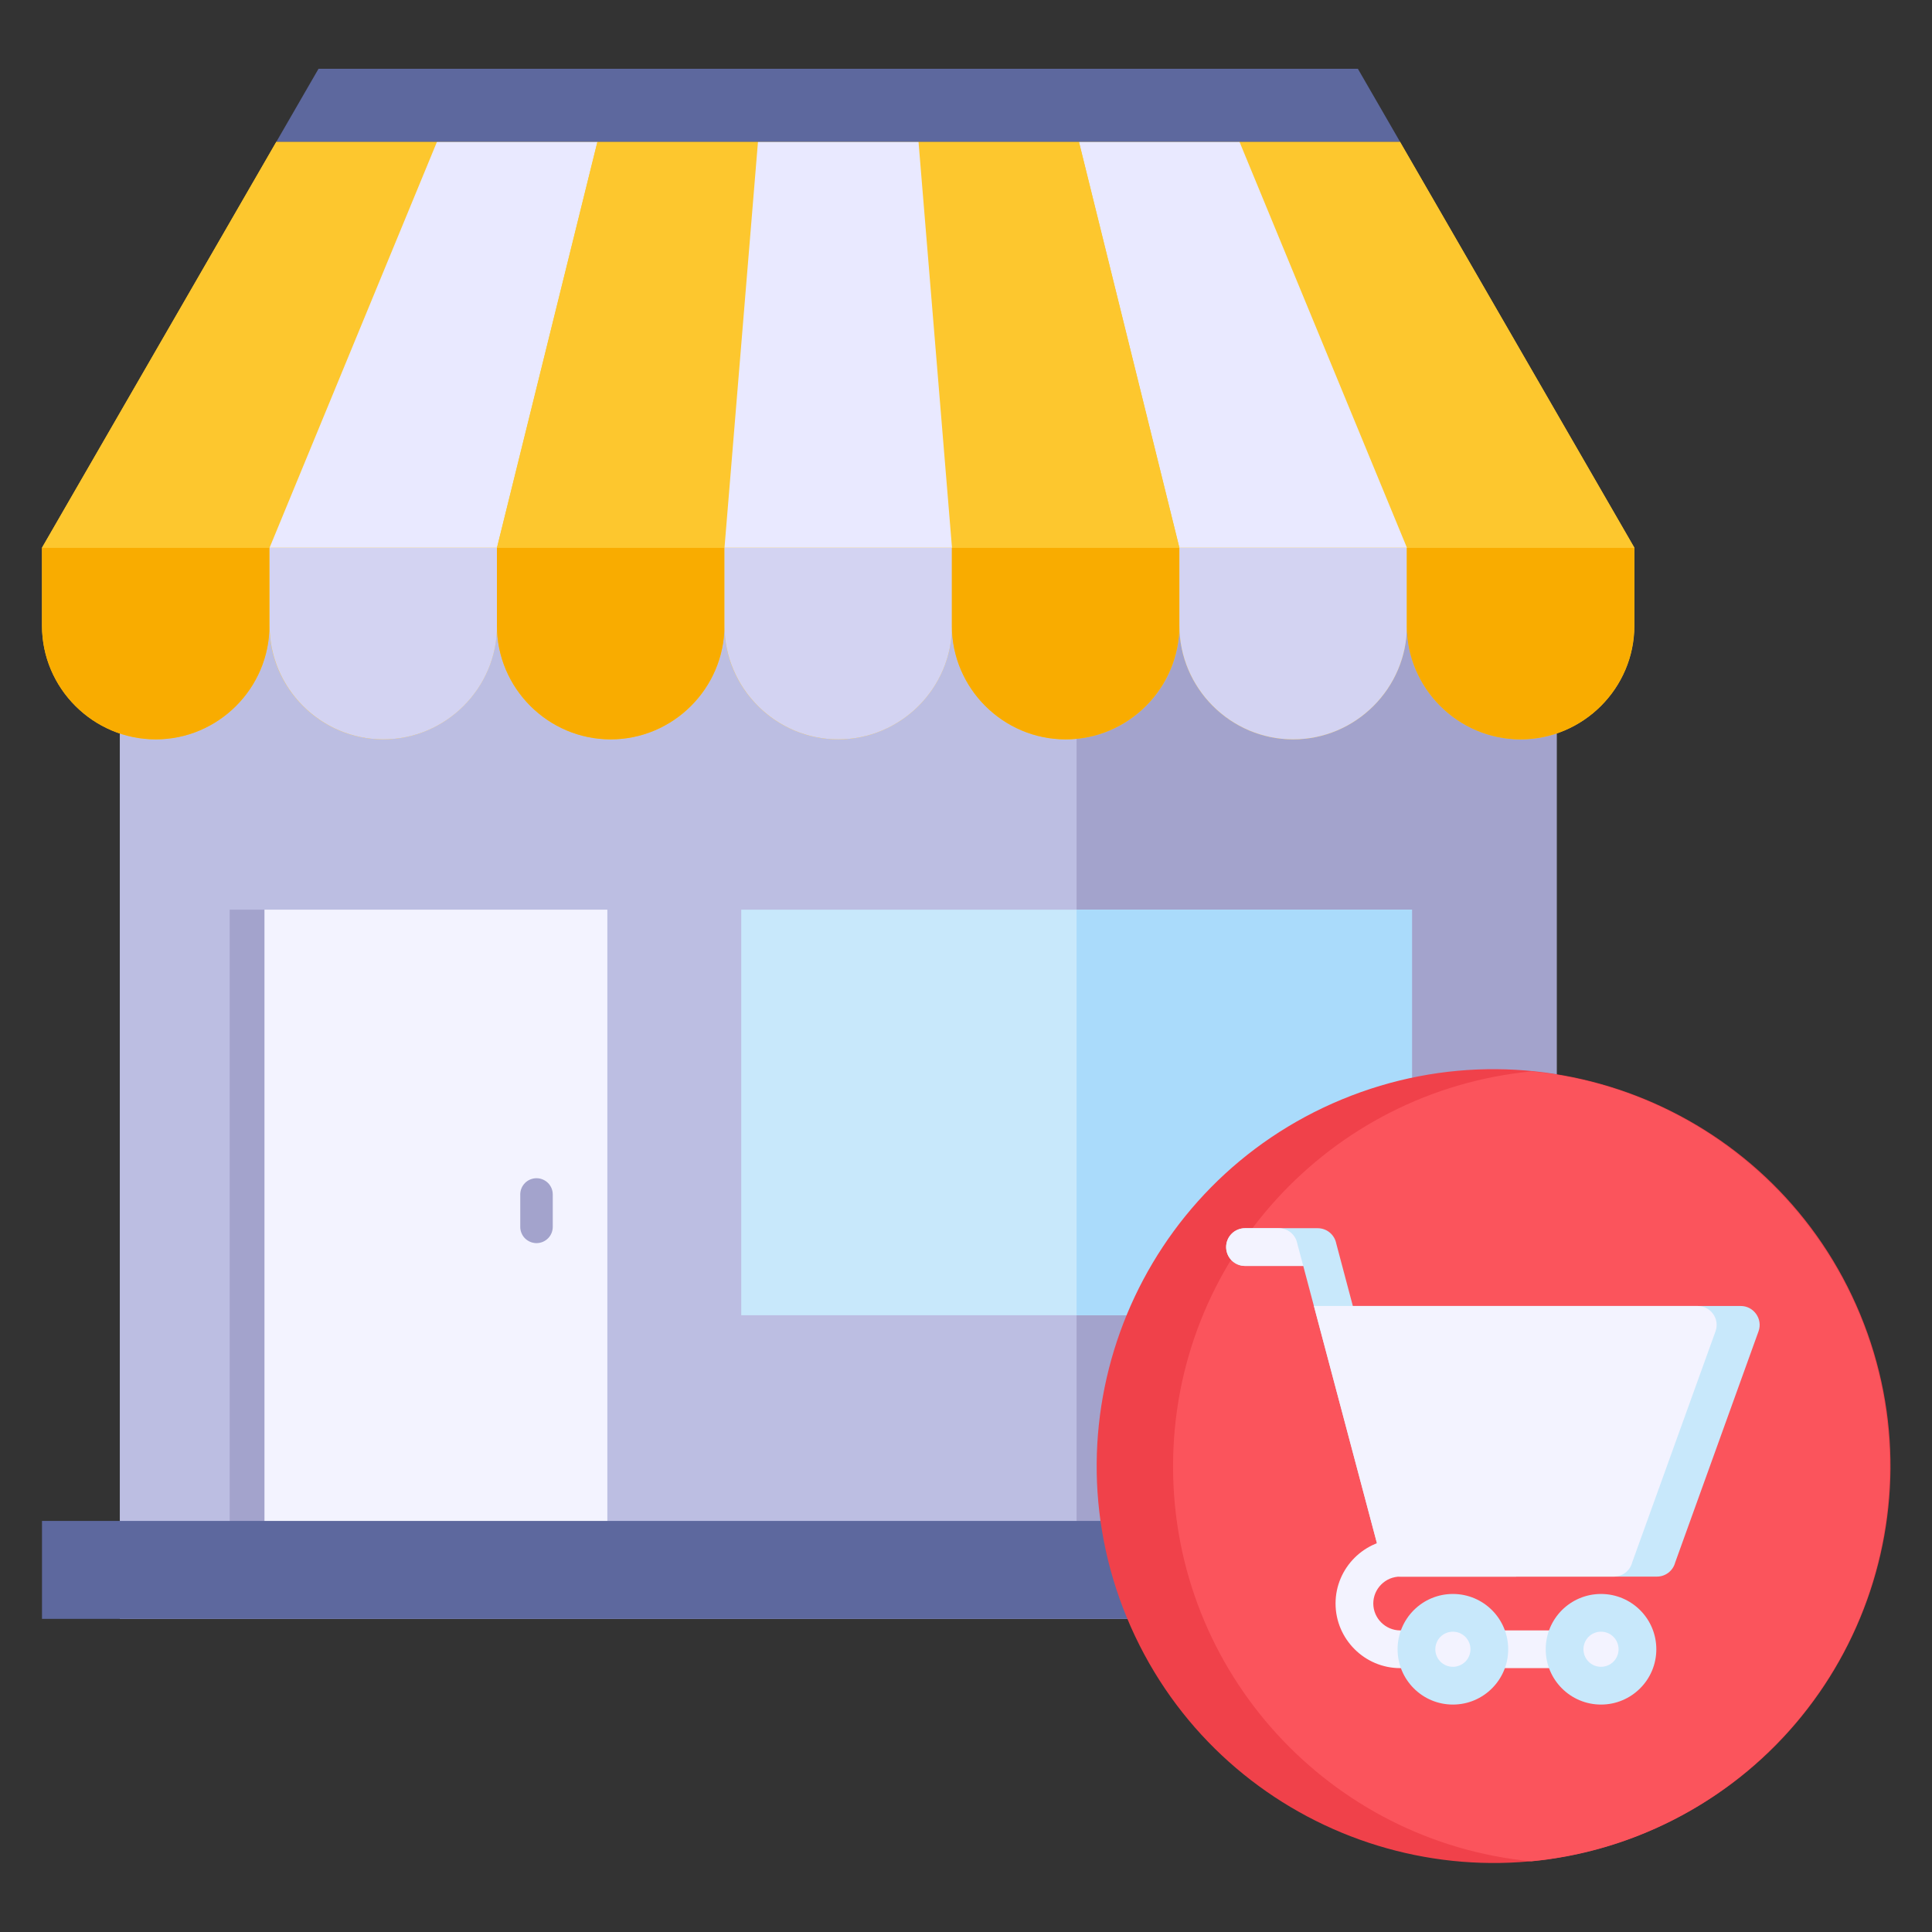 <svg xmlns="http://www.w3.org/2000/svg" width="64" height="64" viewBox="0 0 64 64" fill="none"><rect x="0" y="0" width="64" height="64" fill="#333333" stroke="none"/><g clip-path="url(#clip0_8242_5540)"><path d="M3.969 18.144H51.566V53.627H3.969V18.144Z" fill="#BCBEE2"></path><path d="M35.664 18.144H51.565V53.627H35.664V18.144Z" fill="#A3A3CC"></path><path fill-rule="evenodd" clip-rule="evenodd" d="M54.141 18.144V20.725C54.141 22.797 52.445 24.492 50.373 24.492C48.301 24.492 46.605 22.797 46.605 20.725C46.605 22.797 44.91 24.492 42.837 24.492C40.765 24.492 39.069 22.797 39.069 20.725C39.069 22.797 37.374 24.492 35.301 24.492C33.229 24.492 31.534 22.797 31.534 20.725C31.534 22.797 29.838 24.492 27.766 24.492C25.693 24.492 23.998 22.797 23.998 20.725C23.998 22.797 22.302 24.492 20.23 24.492C18.158 24.492 16.462 22.797 16.462 20.725C16.462 22.797 14.767 24.492 12.694 24.492C10.622 24.492 8.926 22.797 8.926 20.725C8.926 22.797 7.231 24.492 5.159 24.492C3.086 24.492 1.391 22.797 1.391 20.725V18.144L9.155 4.696H46.376L54.141 18.144Z" fill="#FDC72E"></path><path fill-rule="evenodd" clip-rule="evenodd" d="M1.391 18.144H8.926V20.724C8.926 22.797 7.231 24.492 5.159 24.492C3.086 24.492 1.391 22.797 1.391 20.724V18.144Z" fill="#F9AC00"></path><path fill-rule="evenodd" clip-rule="evenodd" d="M8.93 18.144H16.465V20.724C16.465 22.797 14.77 24.492 12.698 24.492C10.625 24.492 8.93 22.797 8.93 20.724V18.144Z" fill="#D3D3F2"></path><path fill-rule="evenodd" clip-rule="evenodd" d="M16.461 18.144H23.997V20.724C23.997 22.797 22.301 24.492 20.229 24.492C18.156 24.492 16.461 22.797 16.461 20.724V18.144H16.461Z" fill="#F9AC00"></path><path fill-rule="evenodd" clip-rule="evenodd" d="M24 18.144H31.536V20.724C31.536 22.797 29.84 24.492 27.768 24.492C25.695 24.492 24 22.797 24 20.724V18.144Z" fill="#D3D3F2"></path><path fill-rule="evenodd" clip-rule="evenodd" d="M31.531 18.144H39.067V20.724C39.067 22.797 37.371 24.492 35.299 24.492C33.227 24.492 31.531 22.797 31.531 20.724V18.144Z" fill="#F9AC00"></path><path fill-rule="evenodd" clip-rule="evenodd" d="M39.07 18.144H46.606V20.724C46.606 22.797 44.911 24.492 42.838 24.492C40.766 24.492 39.07 22.797 39.07 20.724V18.144Z" fill="#D3D3F2"></path><path fill-rule="evenodd" clip-rule="evenodd" d="M46.602 18.144H54.137V20.724C54.137 22.797 52.442 24.492 50.369 24.492C48.297 24.492 46.602 22.797 46.602 20.724L46.602 18.144Z" fill="#F9AC00"></path><path fill-rule="evenodd" clip-rule="evenodd" d="M1.391 18.144L9.155 4.696H14.473L8.926 18.144H1.391Z" fill="#FDC72E"></path><path fill-rule="evenodd" clip-rule="evenodd" d="M14.476 4.696H19.793L16.465 18.144H8.93L14.476 4.696Z" fill="#E9E9FF"></path><path fill-rule="evenodd" clip-rule="evenodd" d="M19.789 4.696H25.106L23.997 18.144H16.461L19.789 4.696ZM41.058 4.696H46.375L54.14 18.144H46.604L41.058 4.696Z" fill="#FDC72E"></path><path fill-rule="evenodd" clip-rule="evenodd" d="M41.059 4.696H35.742L39.07 18.144H46.606L41.059 4.696Z" fill="#E9E9FF"></path><path fill-rule="evenodd" clip-rule="evenodd" d="M35.739 4.696H30.422L31.531 18.144H39.067L35.739 4.696Z" fill="#FDC72E"></path><path fill-rule="evenodd" clip-rule="evenodd" d="M25.109 4.696H30.427L31.536 18.144H24L25.109 4.696Z" fill="#E9E9FF"></path><path fill-rule="evenodd" clip-rule="evenodd" d="M46.377 4.695L44.982 2.279H10.551L9.156 4.695H46.377Z" fill="#5D689E"></path><path d="M8.758 30.134H20.119V51.933H8.758V30.134Z" fill="#F3F3FF"></path><path d="M24.555 30.134H46.774V43.569H24.555V30.134Z" fill="#C8E8FB"></path><path d="M35.664 30.134H46.774V43.569H35.664V30.134Z" fill="#AADBFB"></path><path fill-rule="evenodd" clip-rule="evenodd" d="M17.234 39.568C17.234 39.425 17.291 39.288 17.392 39.187C17.493 39.087 17.63 39.03 17.773 39.03C17.915 39.03 18.052 39.087 18.153 39.187C18.254 39.288 18.311 39.425 18.311 39.568V40.642C18.311 40.785 18.254 40.922 18.153 41.023C18.052 41.123 17.915 41.18 17.773 41.18C17.63 41.18 17.493 41.123 17.392 41.023C17.291 40.922 17.234 40.785 17.234 40.642V39.568Z" fill="#A3A3CC"></path><path d="M7.609 30.134H8.759V51.933H7.609V30.134Z" fill="#A3A3CC"></path><path d="M1.391 50.383H54.141V53.627H1.391V50.383Z" fill="#5D689E"></path><path d="M54.503 60.712C61.211 57.936 64.399 50.248 61.623 43.54C58.847 36.831 51.159 33.644 44.451 36.42C37.743 39.196 34.555 46.884 37.331 53.592C40.107 60.3 47.795 63.488 54.503 60.712Z" fill="#F0414A"></path><path fill-rule="evenodd" clip-rule="evenodd" d="M50.729 35.492C57.391 36.134 62.599 41.746 62.599 48.576C62.599 55.405 57.391 61.018 50.729 61.659C44.068 61.018 38.859 55.405 38.859 48.576C38.859 41.746 44.068 36.134 50.729 35.492Z" fill="#FB545C"></path><path fill-rule="evenodd" clip-rule="evenodd" d="M41.242 41.936C41.076 41.936 40.917 41.87 40.8 41.753C40.683 41.636 40.617 41.477 40.617 41.311C40.617 41.145 40.683 40.986 40.8 40.869C40.917 40.752 41.076 40.686 41.242 40.686H43.651C43.796 40.686 43.937 40.736 44.049 40.829C44.161 40.922 44.237 41.05 44.265 41.193L44.815 43.263H57.669C58.093 43.263 58.4 43.693 58.255 44.098L55.493 51.758C55.458 51.892 55.38 52.011 55.27 52.096C55.161 52.181 55.026 52.227 54.888 52.227H46.386C46.248 52.227 46.114 52.181 46.005 52.096C45.896 52.012 45.818 51.894 45.783 51.761L43.172 41.936H41.242L41.242 41.936Z" fill="#C8E8FB"></path><path fill-rule="evenodd" clip-rule="evenodd" d="M41.242 41.936C41.076 41.936 40.917 41.87 40.8 41.753C40.683 41.636 40.617 41.477 40.617 41.311C40.617 41.145 40.683 40.986 40.8 40.869C40.917 40.752 41.076 40.686 41.242 40.686H42.361C42.506 40.686 42.647 40.736 42.759 40.829C42.871 40.922 42.947 41.05 42.974 41.193L43.172 41.936H41.242ZM44.815 43.263H56.244C56.668 43.263 56.975 43.693 56.83 44.098L54.068 51.758C54.033 51.892 53.955 52.011 53.846 52.096C53.736 52.181 53.601 52.227 53.463 52.227H46.386C46.248 52.227 46.114 52.181 46.005 52.096C45.896 52.012 45.818 51.894 45.783 51.761L43.525 43.263H44.815L44.815 43.263Z" fill="#F3F3FF"></path><path fill-rule="evenodd" clip-rule="evenodd" d="M50.223 52.227H46.383C46.266 52.227 46.15 52.251 46.042 52.295C45.935 52.34 45.837 52.406 45.754 52.489C45.593 52.651 45.492 52.873 45.492 53.118C45.492 53.362 45.593 53.585 45.754 53.746C45.916 53.908 46.139 54.009 46.383 54.009H53.032C53.198 54.009 53.357 54.075 53.474 54.192C53.591 54.309 53.657 54.468 53.657 54.634C53.657 54.799 53.591 54.958 53.474 55.076C53.357 55.193 53.198 55.259 53.032 55.259H46.383C45.794 55.259 45.258 55.018 44.871 54.63C44.483 54.242 44.242 53.707 44.242 53.118C44.242 52.529 44.483 51.993 44.871 51.605C45.258 51.218 45.794 50.977 46.383 50.977H50.223V52.227Z" fill="#F3F3FF"></path><path fill-rule="evenodd" clip-rule="evenodd" d="M53.036 52.802C53.541 52.802 53.999 53.007 54.331 53.338C54.663 53.67 54.868 54.128 54.868 54.634C54.868 55.139 54.663 55.598 54.331 55.929C53.999 56.261 53.541 56.466 53.036 56.466C52.53 56.466 52.072 56.261 51.74 55.929C51.409 55.598 51.204 55.139 51.204 54.634C51.204 54.128 51.409 53.67 51.74 53.338C52.072 53.007 52.53 52.802 53.036 52.802ZM48.129 52.802C48.635 52.802 49.093 53.007 49.424 53.338C49.756 53.67 49.961 54.128 49.961 54.634C49.961 55.139 49.756 55.598 49.424 55.929C49.093 56.261 48.635 56.466 48.129 56.466C47.623 56.466 47.165 56.261 46.834 55.929C46.502 55.598 46.297 55.139 46.297 54.634C46.297 54.128 46.502 53.67 46.834 53.338C47.165 53.007 47.623 52.802 48.129 52.802Z" fill="#C8E8FB"></path><path fill-rule="evenodd" clip-rule="evenodd" d="M48.54 54.222C48.435 54.117 48.29 54.052 48.129 54.052C47.968 54.052 47.822 54.117 47.717 54.222C47.612 54.327 47.547 54.473 47.547 54.634C47.547 54.794 47.612 54.94 47.717 55.045C47.822 55.15 47.968 55.215 48.129 55.215C48.289 55.215 48.435 55.15 48.54 55.045C48.646 54.94 48.711 54.794 48.711 54.634C48.711 54.473 48.646 54.327 48.54 54.222ZM53.447 54.222C53.342 54.117 53.196 54.052 53.036 54.052C52.875 54.052 52.729 54.117 52.624 54.222C52.519 54.327 52.454 54.473 52.454 54.634C52.454 54.794 52.519 54.94 52.624 55.045C52.729 55.15 52.875 55.215 53.036 55.215C53.196 55.215 53.342 55.15 53.447 55.045C53.552 54.94 53.617 54.794 53.617 54.634C53.617 54.473 53.552 54.327 53.447 54.222Z" fill="#F3F3FF"></path></g><defs><clipPath id="clip0_8242_5540"><rect width="64" height="64" fill="white"></rect></clipPath></defs></svg>